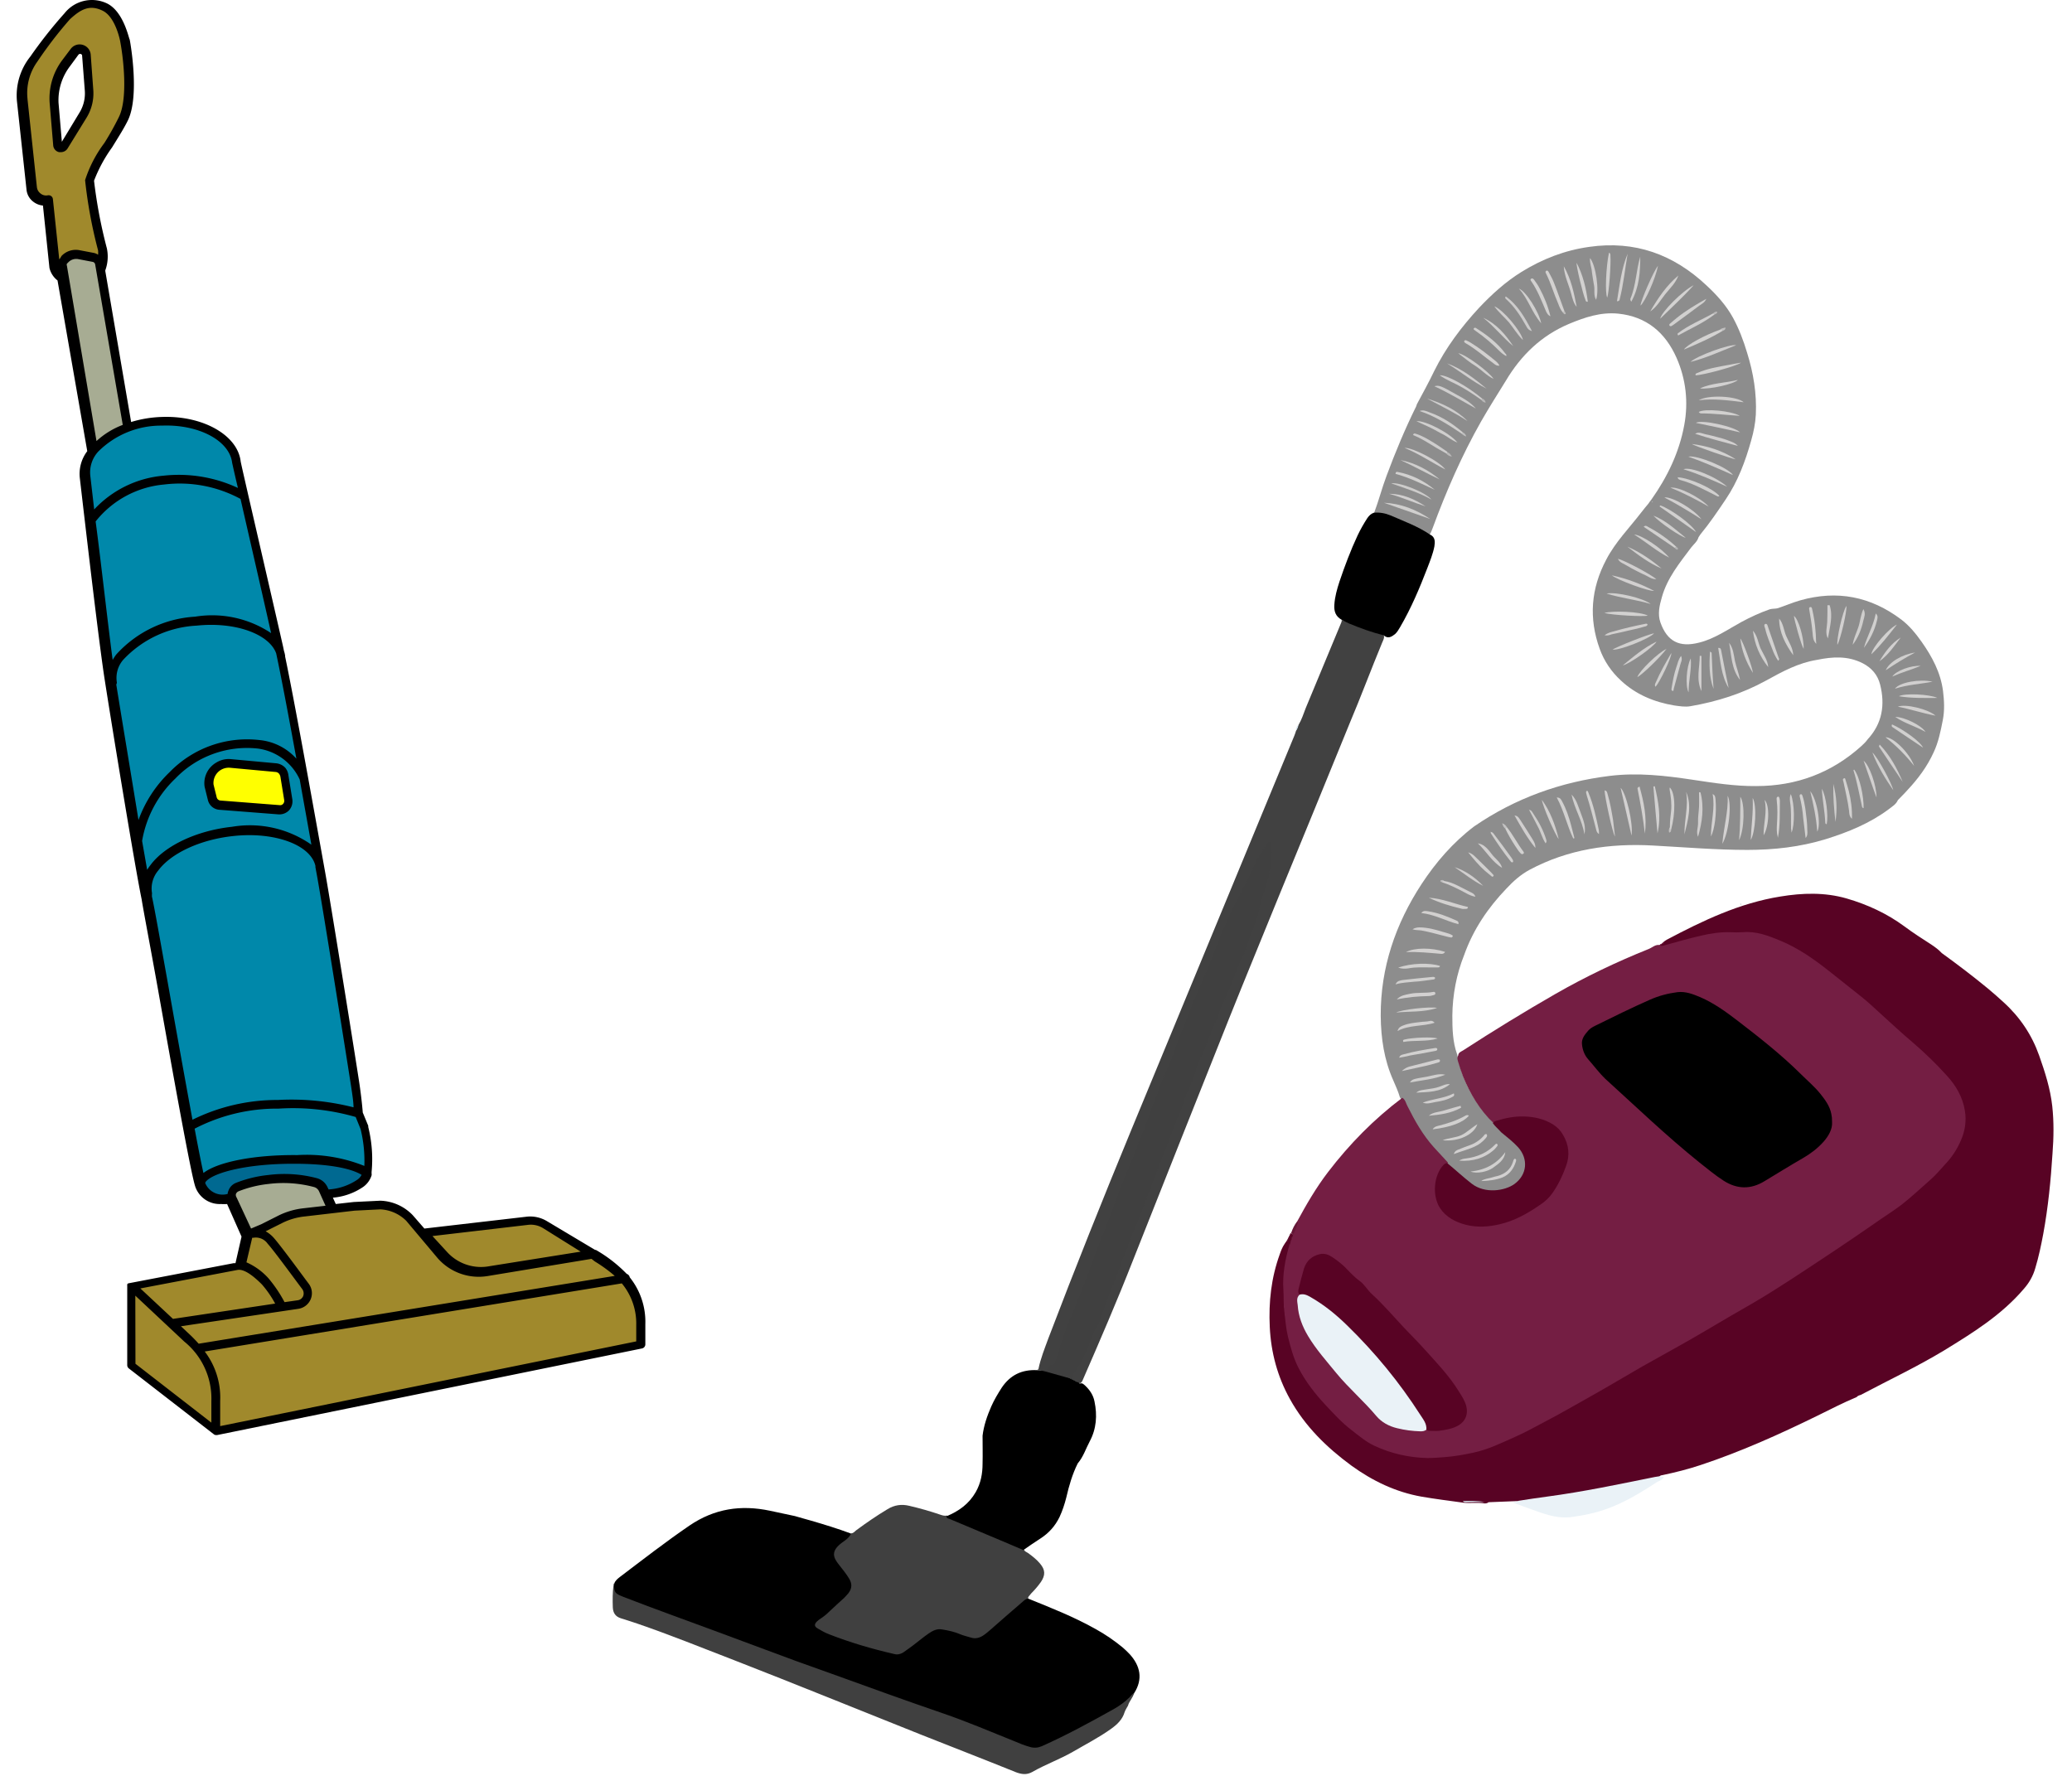 <?xml version="1.0" encoding="UTF-8"?>
<!-- Generator: Adobe Illustrator 25.4.1, SVG Export Plug-In . SVG Version: 6.00 Build 0)  -->
<svg width="350" height="300" version="1.1" viewBox="0 0 350 300" xml:space="preserve" xmlns="http://www.w3.org/2000/svg">
<style type="text/css">
	.st0{fill:#D8E6EF;}
	.st1{fill:#580324;}
	.st2{fill:#8D8D8D;}
	.st3{fill:#404040;}
	.st4{fill:#EAF2F7;}
	.st5{fill:#414141;}
	.st6{fill:#741E43;}
	.st7{fill:#651737;}
	.st8{fill:#FFFFFF;}
	.st9{fill:#D3D1D0;}
	.st10{fill:#D0CFCF;}
	.st11{fill:#D3D2D1;}
	.st12{fill:#D1D0CF;}
	.st13{fill:#D2D1D0;}
	.st14{fill:#D3D1D1;}
	.st15{fill:#CFCECD;}
	.st16{fill:#D2D1D1;}
	.st17{fill:#D2D0CF;}
	.st18{fill:#D1CFCF;}
	.st19{fill:#D2D0D0;}
	.st20{fill:#D0CFCE;}
	.st21{fill:#D0CECE;}
	.st22{fill:#D1D0D0;}
	.st23{fill:#CFCECE;}
	.st24{fill:#CECDCD;}
	.st25{fill:#CDCCCC;}
	.st26{fill:#D4D2D2;}
	.st27{fill:#CECDCC;}
	.st28{fill:#CDCCCB;}
	.st29{fill:#D5D3D2;}
	.st30{fill:#C2C1C1;}
	.st31{fill:#BAB9B9;}
	.st32{fill:#C1C0C0;}
	.st33{fill:#B8B7B7;}
	.st34{fill:#BEBEBE;}
	.st35{fill:#C2C0C0;}
	.st36{fill:#BDBCBC;}
	.st37{fill:#B5B5B5;}
	.st38{fill:#BFBEBD;}
	.st39{fill:#939DA4;}
	.st40{fill:#DCF1F8;}
</style>

<g transform="matrix(.993 0 0 .993 -2.958 -.678)"><g transform="matrix(.413 0 0 .413 76.743 30.621)"><path class="st1" d="m586.1 503c-5.5 2.3-10.7 5-16 7.6-15.7 7.7-31.7 14.9-48.3 20.4-5.1 1.7-10.3 3-15.5 4.1-0.5 0.1-1 0.1-1.3 0.5-0.6 0.9-1.6 1-2.6 1.2-17.1 3.5-34.3 6.8-51.6 9.1-1.3 0.2-2.5 0.3-3.8-0.1-4.2 0.2-8.3 0.3-12.5 0.5-0.4 0.4-1 0.5-1.6 0.5-2.9-0.5-5.8 0-8.7-0.3-5.8-0.8-11.5-1.5-17.3-2.5-10.7-1.9-20.2-6.5-28.9-12.8-10.2-7.5-19.1-16.2-25.3-27.4-5.1-9.2-7.8-19.1-8.3-29.7-0.5-10.3 0.6-20.2 4.1-29.9 0.5-1.5 1.1-3 2-4.3 0.2-0.4 0.5-0.7 0.7-1 0.1-0.2 0.2-0.3 0.3-0.5s0.3-0.4 0.4-0.7c0.1-0.1 0.1-0.3 0.2-0.4l0.3-0.6c0.1-0.2 0.1-0.3 0.2-0.4 0.1-0.2 0.3-0.5 0.4-0.6 0.2-0.1 0.3-0.1 0.5-0.1 0.4 0.2 0.5 0.6 0.5 1 0 0.2 0 0.4-0.1 0.5-0.1 0.3-0.2 0.7-0.3 1 0 0.2-0.1 0.4-0.2 0.5-0.1 0.3-0.2 0.7-0.3 1.1 0 0.2-0.1 0.4-0.2 0.6l-0.3 1.2c-3.9 14.6-2.7 29 1.5 43.3 1.8 6.3 5.4 11.6 9.5 16.5 4.9 6 10.4 11.5 16.4 16.4 6.8 5.6 14.7 8.4 23.3 9.4 13.2 1.6 25.8-0.9 37.8-6.3 10.2-4.6 20-10.1 29.7-15.6 20.8-11.8 41.5-23.8 62.2-35.6 23.6-13.5 45.9-28.9 68.2-44.2 8.3-5.6 15.6-12.5 22-20.2 9.4-11.2 8.7-24.2-1.7-34.9-6.1-6.3-12.7-11.9-19.1-17.8-8.1-7.4-16.3-14.6-24.9-21.4-6-4.7-11.9-9.5-18.7-12.9-6.5-3.3-13.2-5.6-20.8-5.8-10.1-0.2-19.6 2.3-29.2 5-1.2 0.3-2.4 0.9-3.7 0.6-0.2-0.1-0.4-0.3-0.5-0.5 0-0.4 0.2-0.6 0.5-0.8 0.2-0.1 0.3-0.2 0.5-0.3 0.3-0.2 0.6-0.5 0.9-0.8 0.4-0.4 0.9-0.7 1.4-1 14.9-7.9 30-15.1 46.8-17.8 9.1-1.5 18.3-1.8 27.3 0.8 8.6 2.5 16.6 6.2 23.8 11.5 3.6 2.7 7.4 5.1 11.1 7.5 1.5 1 3 2.1 4.3 3.5 6.5 4.7 12.8 9.5 19 14.6 2.2 1.8 4.4 3.8 6.5 5.7 6.7 6.1 11.6 13.4 14.6 21.9 2.4 6.8 4.6 13.6 5.4 20.9 0.7 6.5 0.6 12.9 0.1 19.4-0.7 11.1-1.8 22.2-3.8 33.1-0.9 4.8-1.9 9.6-3.3 14.2-0.9 3.2-2.5 6-4.7 8.5-9.2 10.8-21 18.1-32.9 25.4-11.1 6.7-22.8 12.2-34.3 18.3-0.4 0.1-1.2 0.3-1.7 0.9z"/><path class="st2" d="m387.4 138.7c1.9-5 3.2-10.2 5.1-15.2 3.6-9.7 7.6-19.3 12.2-28.6l0.3-0.9c2.4-4.5 4.9-9 7.1-13.6 4.8-9.7 11.2-18.2 18.5-26.1 5.3-5.6 10.9-10.7 17.5-14.8 8.6-5.3 17.8-8.9 27.9-10.3 18.8-2.7 34.7 3.1 48.3 15.9 4.2 3.9 8.1 8.2 10.9 13.3 2.5 4.6 4.3 9.4 5.8 14.4 2.6 8.3 4 16.8 3.6 25.5-0.2 3.6-0.9 7.1-1.9 10.6-2.4 8.6-5.5 16.9-10.5 24.3-3.3 4.9-6.6 9.8-10.4 14.4-0.3 0.4-0.5 0.8-0.8 1.2-0.5 1.8-2 2.9-3 4.2-4.8 6.4-9.9 12.6-12.1 20.5-1 3.4-1.8 7-0.6 10.4 2.8 7.9 7.9 10.4 16 8.3 6.4-1.6 11.7-5.4 17.4-8.5 3.7-2 7.6-3.8 11.6-5.2 1-0.3 2-0.2 3.1-0.4 3.2-1 6.3-2.4 9.5-3.3 15.2-4.3 29-1.6 41.6 7.9 3.3 2.5 6 5.8 8.4 9.2 4.3 6.1 7.8 12.6 8.8 20.2 0.5 4.1 0.7 8.1-0.1 12.1-0.9 4.6-1.8 9.1-3.8 13.3-2.6 5.7-6.3 10.7-10.6 15.3-1.3 1.5-2.8 2.9-4.1 4.3-0.7 1.7-2.3 2.6-3.7 3.7-7.9 5.9-16.8 9.5-26.1 12.4-10.5 3.2-21.2 4.4-32.2 4.4-13 0-25.8-1.1-38.8-1.8-17.8-1-35 1.5-50.9 10-3.7 2-6.7 4.7-9.5 7.7-7.6 7.9-13.7 16.9-17.4 27.3-3.2 8-4.8 16.5-4.9 25 0 5.4 0.1 10.9 2 16.1 1.8 9.6 6 18.1 12.6 25.4 0.8 0.8 1.4 1.8 2.2 2.6 3.2 3.5 7.2 6 10.4 9.5 3.8 4.2 4.2 9 1.1 13.6-1 1.5-2.4 2.6-4 3.4-5.8 2.7-11.5 2.8-17-1.1-3.5-2.5-6.5-5.6-9.9-8.3-6.3-6.1-11.6-12.9-15.6-20.7-1.2-2.3-2-4.7-3.4-6.8-0.7-2.4-1.7-4.6-2.7-6.9-3.8-8.5-5.1-17.4-5.2-26.6-0.1-19.9 6.1-37.9 16.8-54.3 5.9-9 13-17.2 21.7-23.8 16.9-11.6 35.6-18.3 55.9-20.8 11.5-1.4 22.8-0.1 34.1 1.6 8.7 1.3 17.4 2.7 26.2 2.6 16.5 0 31-5.4 43.3-16.5 1-0.9 1.9-1.8 2.6-2.8 6-6.5 7.2-14.2 5.1-22.5-1-4-3.5-6.9-7.2-8.8-6.1-3.1-12.4-2.7-18.7-1.4-7.7 1.2-14.3 4.8-21 8.5-9.8 5.4-20.2 8.7-31.2 10.6-2.2 0.4-4.5 0-6.7-0.3-8.3-1.4-15.8-4.5-22-10.3-3.9-3.6-6.9-8-8.7-13-4.6-12.7-3.6-24.9 2.7-36.8 3.8-7.3 9.5-13 14.4-19.4 1-1.3 2-2.5 3-3.7 0.1-0.2 0.3-0.4 0.4-0.6 0.2-0.3 0.5-0.6 0.7-0.9 6.6-9.3 11.5-19.4 13.6-30.7 1.8-9.6 0.7-19.1-3.2-27.9-4.6-10.3-12.3-16.9-24-18.1-7.2-0.7-13.7 1.5-20.2 4.2-11.4 4.8-19.8 12.9-26.1 23.5-3.4 5.5-6.9 11-10.1 16.6-8 14.1-14.4 28.8-20 44-0.4 1-0.7 2.1-1.5 3-0.7 0.2-1.2-0.2-1.8-0.5-4.8-2.9-10-4.9-15.1-7.1-1.6-1-3.8-0.6-5.7-1.7z"/><path d="m244.9 586c9.4 3.8 18.8 7.5 27.7 12.5 4 2.2 7.8 4.8 11.3 7.7 1 0.9 2 1.8 2.9 2.8 4.2 4.7 5.5 10.1 1.7 16-2.3 3.7-5.9 5.9-9.7 8-9 5-18.1 9.9-27.5 14.2-2.3 1.1-4.6 1.2-7 0.3-5.9-2.1-11.6-4.6-17.3-7-9-3.7-18.3-6.9-27.4-10.2-26.6-9.6-53.4-18.8-79.8-28.9-12.6-4.8-25.4-9.2-38-14-1.3-0.5-2.7-1-4-1.6-3.6-1.6-3.8-2-3.4-6 0.4-1.2 1.4-2 2.3-2.7 9.5-7.2 18.9-14.5 28.7-21.2 10.3-7 21.2-8.6 33.1-6.1 3.4 0.7 6.9 1.5 10.3 2.2 2.2 0.6 4.4 1.3 6.7 1.9 5.5 1.6 11 3.3 16.4 5.3 0.7 1-0.2 1.5-0.7 2-1.3 1.1-2.5 2.2-3.8 3.3-2.2 1.9-2.4 3.7-0.8 6.1 1.4 2.1 3.2 4 4.6 6.2 2 3.2 2 5.5-0.5 8.2-3.2 3.4-6.6 6.5-10.3 9.3-0.5 0.4-1 0.7-1.5 1.2-1 0.9-0.9 1.8 0.2 2.5 1.3 0.8 2.7 1.5 4.1 2 8.3 3.3 16.8 5.6 25.4 7.8 2.3 0.6 4.2 0.2 6.1-1.2l7.8-6c3-2.3 6.3-3.2 10.1-2.1 2.6 0.8 5.1 1.8 7.7 2.6s4.9 0.5 6.9-1.3c4.5-3.9 9-7.7 13.4-11.6 1.1-0.9 2.2-2.6 4.3-2.2z"/><path class="st3" d="m74.3 579.7c0.1 3.9 0.2 4.1 3.9 5.6 6.5 2.5 13.1 5 19.7 7.4 12.8 4.7 25.6 9.4 38.4 14.2 9 3.4 18.1 6.7 27.2 9.9 15.5 5.6 30.9 11.2 46.4 16.5 9.9 3.4 19.5 7.5 29.2 11.4 2.1 0.9 4.3 1.8 6.5 2.4 1.7 0.5 3.2 0.4 4.9-0.3 10.3-4.6 20.2-10 30-15.5 2.2-1.3 4.3-2.8 6.1-4.6 0.6-0.6 1.1-1.4 1.9-1.8-0.4 1.9-2 3.3-2.5 5.2-0.5 0.9-1.1 1.8-1.4 2.7-0.9 3-3 5-5.5 6.8-5 3.6-10.5 6.4-15.8 9.5-5.4 3.1-11.3 5.2-16.7 8.3-2.3 1.3-4.4 1-6.8 0.1-13.1-5.3-26.3-10.4-39.4-15.6-25.6-10.2-51.1-20.6-76.8-30.6-13.2-5.1-26.3-10.4-39.7-15-2.3-0.8-4.6-1.5-6.8-2.2s-3.2-2.2-3.3-4.5c-0.1-3.1-0.1-6.2 0.3-9.3-0.1-0.2 0.1-0.4 0.2-0.6z"/><path class="st5" d="m249.1 491.5c0.9-4.4 2.6-8.6 4.1-12.7 11-28.9 22.5-57.6 34.3-86.2 22.3-54 44.7-108 67-162 0.3-0.7 0.5-1.4 0.7-2 0.4-0.8 0.5-1.7 1-2.4 1.3-2.2 2.1-4.6 3-7 4.8-11.6 9.7-23.3 14.5-34.9 0.2-0.4 0.4-0.9 0.3-1.4 3.6 0.6 6.8 2.4 10.2 3.6 2.4 0.9 5 0.9 7.1 2.5 0.5 1.2-0.2 2.2-0.6 3.2-4.6 11.1-8.8 22.4-13.5 33.5-9.6 23.6-19.3 47.2-29 70.8-6.9 17-13.9 33.9-20.7 50.9-13.2 33.1-26.4 66.3-39.5 99.4-6.5 16.6-13.6 33-20.7 49.3-0.1 0.3-0.3 0.6-0.5 0.8-0.2 0.3-0.5 0.4-0.9 0.3-0.4-0.2-0.7-0.4-1.1-0.6-0.2-0.1-0.4-0.2-0.6-0.2-0.4-0.2-0.8-0.3-1.2-0.4-0.2-0.1-0.4-0.2-0.5-0.4s-0.2-0.4-0.2-0.7v-0.4c1.5-3 3.6-5.6 5-8.7 4.6-10.4 8.9-20.9 12.9-31.5 3.6-9.7 7.4-19.2 11.1-28.9 2.7-7 5.3-14.1 8.1-21 4.4-10.8 8.3-21.8 12.6-32.6 3.5-8.8 6.8-17.8 10.5-26.5 3.8-8.9 7.4-17.9 11.1-26.8 2.4-5.8 4.8-11.7 6.3-17.8 0.9-3.6 2.1-7 3-10.6 1.2-4.7 1.8-9.5 1.5-15-1.8 1.9-2.8 3.6-3.8 5.4-7.3 14.3-14.5 28.7-20.4 43.7-4.1 10.6-8.9 20.9-12.8 31.5-4.2 11.3-8.8 22.4-12.9 33.8-3 8.5-6.6 16.8-10 25.2-2.5 6.1-4.5 12.5-7.1 18.6-4.4 10.5-7.8 21.3-12.3 31.7-3.2 7.3-6.2 14.7-8.2 22.5-0.8 3.6-4.7 5.5-7.8 4z"/><path class="st3" d="m244.9 586c-1.3 0.1-2.1 1.2-3 1.9-4.2 3.6-8.3 7.2-12.4 10.8-1 0.8-1.9 1.7-3 2.4-1.6 1.1-3.4 1.6-5.4 0.9-1.3-0.4-2.6-0.7-3.9-1.2-2.5-1.1-5.2-1.7-7.8-2.1-2-0.4-3.8 0.5-5.4 1.6-2.2 1.5-4.2 3.2-6.3 4.8-1.4 1-2.8 2.1-4.3 3.1-1.2 0.7-2.3 1-3.8 0.6-9.1-2.1-18-4.7-26.7-8.1-1.6-0.6-3.2-1.5-4.7-2.4-1.4-0.8-1.5-1.7-0.3-2.9 0.5-0.5 1.1-0.9 1.7-1.3 1.2-0.8 2.3-1.7 3.3-2.7 2-1.9 4.1-3.8 6.2-5.7 0.6-0.6 1.2-1.3 1.8-2 1.5-2 1.5-3.9 0.2-6-1.2-2-2.7-3.8-4.1-5.6-2.5-3.1-3.4-5.6 1-9 1.5-1.1 3.2-2.1 4-4 0.9 0 1.4-0.7 2-1.2 4.2-3.1 8.4-6 12.9-8.7 2.9-1.8 5.9-2.2 9.1-1.4 4.3 1 8.5 2.2 12.6 3.6 0.9 0.3 1.8 0.6 2.8 0.4 10 4 20 8.2 29.8 12.5 0.7 0.3 1.5 0.6 1.9 1.4 0.3 0.9 1.1 1.1 1.7 1.5 1.8 1.3 3.6 2.7 5 4.4 2.2 2.6 2.2 4.8 0.3 7.6-1.2 1.7-2.6 3.3-4 4.7-0.6 0.9-1.4 1.3-1.2 2.1z"/><path d="m242.9 566c-3.1-1.3-6.3-2.7-9.4-4l-20.7-8.7c-0.6-0.3-1.5-0.2-1.6-1.2 5.1-2.1 9.3-5.1 12.1-10 2.1-3.7 2.8-7.6 2.8-11.7 0.1-3.8 0-7.6 0-11.5 0.5-4.2 1.9-8.2 3.6-12.1 1.2-2.7 2.7-5.2 4.3-7.7 3.5-5.2 8.3-7.5 14.5-7.2 4.9 0 9.7 0.9 14 3.5 0.2 0.1 0.3 0.3 0.5 0.4 0.1 0.1 0.3 0.1 0.4 0.1 0.3 0.3 0.7 0.2 1 0.5 0.4 0.5 1.2-0.1 1.4 0.7 0.1 0.2 0.2 0.3 0.5 0.3 1-0.3 1.5 0.4 2.1 0.9 1.9 1.8 3.3 3.9 3.8 6.5 1.2 5.7 0.8 11.3-2 16.5-1.6 3-2.6 6.3-4.9 9-2.2 4.4-3.6 9.2-4.7 14-0.7 2.8-1.6 5.5-2.8 8.1-1.8 3.7-4.4 6.6-7.8 8.8-2.3 1.5-4.7 3.1-7.1 4.8z"/><path d="m391.3 189.2c-4.8-1.2-9.5-2.9-14.1-4.8-1.1-0.5-2.1-1-3.2-1.6-2.5-1.4-3.2-3.5-3-6.2 0.2-3.3 1.1-6.4 2.1-9.5 2.2-6.5 4.6-12.9 7.5-19.1 1.2-2.5 2.5-4.8 4-7.1 0.7-1 1.5-1.8 2.7-2.2 2.4-0.2 4.6 0.2 6.8 1.1 5.5 2.4 11.3 4.5 16.3 7.9 2.2 1 2.1 3 1.8 4.9-0.6 3.1-1.8 6-2.9 8.9-3.2 8.3-6.7 16.6-11.2 24.3-0.6 1-1.2 2.1-2.1 2.9-1.4 1.1-2.9 2.1-4.7 0.5z"/><path class="st4" d="m446.9 545.7c3.9-0.6 7.7-1.2 11.6-1.7 15-2 29.7-5.1 44.5-8.1 0.6-0.1 1.3-0.2 1.9-0.3 0.5 0.1 1.1 0.1 1.8 0.2-0.5 1.4-1.8 1.6-2.8 2.2-5.1 3.3-10.2 6.5-15.7 9-5.4 2.5-11 4.1-16.9 5-1.2 0.2-2.3 0.4-3.5 0.5-5.6 0.5-10.7-1.5-15.7-3.3-2.5-0.9-5-1.8-7.6-2.8 0.7-0.5 1.8 0.3 2.4-0.7z"/><path class="st6" d="m355.7 430.6c3.8-7 7.8-13.9 12.7-20.3 8.8-11.5 18.9-21.8 30.6-30.6 1.3 0.8 1.5 2.4 2.2 3.6 3 6 6.3 11.8 10.8 16.8 1.9 2.1 3.9 4.2 5.8 6.3-0.8 1.3-1.9 2.4-2.7 3.7-3.8 6.2-1.3 15.6 5.1 18.9 8 4.2 15.9 3.2 23.9 0.5 3.7-1.3 7.1-3.4 10.3-5.6 7.3-4.8 10.8-12 12.4-20.3 0.9-4.8-2.2-10.5-6.6-12.9-5.9-3.2-12.1-3.3-18.4-2-1.8 0.4-3.5 1.1-5.3 1.4-5.6-5.4-9.6-12-12.5-19.2-0.8-2.1-1.5-4.2-2.1-6.3-0.2-0.8-0.4-1.5 0.1-2.3 0.1-1.3 1.2-1.6 2-2.1 12.5-8.1 25.2-15.9 38.1-23.3 12.4-7.1 25.2-13.2 38.4-18.5 1.5-0.6 2.8-2 4.6-1.6 0.5 0.5 1 0.3 1.5 0.2 5.1-1.4 10.3-2.9 15.5-4.1 3.9-0.9 7.8-1.5 11.8-1.4 1.8 0.1 3.5 0.1 5.3 0 5.5-0.5 10.5 1.4 15.5 3.5 7.3 3 13.7 7.5 19.8 12.3 4.4 3.5 8.7 6.9 13.1 10.4 2.8 2.2 5.5 4.7 8.1 7.1 4.4 4 8.8 8.1 13.4 12 5 4.3 9.7 8.8 14.1 13.7 3.8 4.1 6.6 8.9 7.5 14.5 0.7 4.2 0.1 8.4-1.7 12.4-1.6 3.7-3.8 7-6.6 9.9-1.8 2-3.6 4.1-5.6 5.9-4 3.5-7.9 7.2-12.1 10.5-3.7 2.8-7.6 5.2-11.4 7.9-5.5 3.8-11 7.6-16.6 11.3-8 5.3-15.9 10.6-24 15.7-6.1 3.9-12.4 7.5-18.7 11.1-6.7 3.9-13.3 7.9-20.1 11.7-5.4 3-10.7 6-16.1 9-7 4-13.9 8.2-20.9 12.1-6.5 3.6-12.9 7.4-19.5 10.8-4 2.1-7.9 4.3-12 6.1-5.6 2.5-11.1 5.2-17.2 6.5-3.8 0.8-7.6 1.5-11.5 1.8-2.5 0.2-4.9 0.4-7.4 0.4-7.6-0.2-14.8-1.8-21.7-5-3.5-1.6-6.4-4.1-9.5-6.5-4-3-7.3-6.7-10.7-10.3-4.3-4.6-8.2-9.6-11.1-15.2-2.1-4-3.3-8.5-4.4-12.9-0.8-3.4-1.1-6.9-1.5-10.4-0.4-3-0.2-6.1-0.4-9.1-0.4-6.2 0.7-12.2 2.4-18.1 0.3-0.3 0.2-0.7 0.5-1v-0.5c0.3-0.3 0.2-0.7 0.5-1v-0.5c0.3-0.3 0.2-0.7 0.5-1v-0.5c0.1-1.8 1.4-3.5 1.8-5.5z"/><path class="st7" d="m355.7 430.6c0.1 0.2 0.4 0.4 0.3 0.6-0.6 1.8-1.1 3.6-2.2 5.2 0-0.4-0.1-0.8-0.6-1 0.6-1.8 1.4-3.4 2.5-4.8z"/><path class="st0" d="m433.1 546.2c-2.7 0-5.4 0-8 0.1-0.5 0-0.9-0.1-1.2-0.5 3-0.1 6.1-0.1 9.2 0.4z"/><path class="st7" d="m351.4 439.2c0-0.4 0.1-0.7 0.5-1 0 0.5-0.1 0.8-0.5 1z"/><path class="st7" d="m353.3 438.2c0 0.4-0.1 0.8-0.5 1 0-0.4 0.1-0.7 0.5-1z"/><path class="st7" d="m352.8 439.7c0 0.4-0.1 0.8-0.5 1 0-0.5 0.1-0.8 0.5-1z"/><path class="st7" d="m351.8 438.2c0-0.4 0.1-0.8 0.5-1 0.1 0.5-0.1 0.8-0.5 1z"/><path class="st7" d="m352.3 437.3c0-0.4 0.1-0.8 0.5-1 0 0.4-0.1 0.8-0.5 1z"/><path class="st7" d="m352.7 436.3c0-0.4 0.1-0.8 0.5-1 0.1 0.4 0 0.8-0.5 1z"/><path class="st6" d="m505.9 316.3c0.2-0.4 0.5-0.5 0.9-0.5-0.1 0.4-0.5 0.6-0.9 0.5z"/><path class="st6" d="m505 316.8c0.2-0.4 0.5-0.5 0.9-0.5-0.1 0.4-0.5 0.6-0.9 0.5z"/><path class="st7" d="m353.8 436.8c0 0.4-0.1 0.8-0.5 1 0-0.4 0.1-0.8 0.5-1z"/><path class="st1" d="m436.3 390.2c0.3-0.8 1.1-0.9 1.7-1.1 3.6-1.1 7.3-1.8 11-1.7 4.3 0.1 8.4 1 12.1 3.3 1.7 1.1 3.1 2.5 4.1 4.3 2.4 4.1 2.9 8.4 1.2 12.9-1.4 3.9-3.2 7.7-5.6 11.1-1.4 2-3.2 3.6-5.2 4.9-5.1 3.5-10.4 6.5-16.5 7.9-4.6 1.1-9.4 1.4-14 0.2-4.2-1.1-8.1-3.1-10.6-6.9-3.3-5.1-2.6-13.5 1.5-17.8 0.4-0.4 0.9-0.7 1.5-0.7 3.4 2.8 6.6 5.8 10.1 8.5 5.4 4.2 13.6 3 17.6 0.1 5.2-3.8 5.8-10.3 1.5-15.1-2.1-2.3-4.6-4.2-7-6.2-1.1-1.3-2.4-2.3-3.4-3.7z"/><path class="st9" d="m501.1 55.8c3.2-5.5 6.7-10.7 11.6-14.8-1.1 3.1-3.5 5.3-5.5 7.8-1.9 2.4-3.4 5.2-6.1 7z"/><path class="st9" d="m465.1 56.2c-0.9-1-1.4-2.3-1.9-3.6-1.8-4.1-3-8.4-5-12.4-0.2-0.4-0.4-0.8 0-1.1 0.6-0.4 0.9 0.2 1.1 0.5 0.8 1.5 1.6 2.9 2.2 4.5 1.5 3.8 2.8 7.6 4.2 11.4 0.1 0.7-0.1 0.8-0.6 0.7z"/><path class="st10" d="m517.7 76.6c2.5-2.5 16.3-7.5 18.8-6.9-6.4 2.5-12.4 5.3-18.8 6.9z"/><path class="st11" d="m538.5 76.9c-1.7 1.4-15.8 5.2-18.7 5.2-0.2-0.7 0.3-0.8 0.8-1 4.1-1.8 8.5-2.5 12.9-3.3 1.5-0.3 3.1-0.6 5-0.9z"/><path class="st12" d="m484.1 31.6c0.6 0.2 0.6 0.7 0.6 1.1 0.3 3.5-0.6 15.5-1.3 17.4-1-1.7-0.5-12.8 0.7-18.5z"/><path class="st12" d="m512.4 124.1c5 0.3 14.5 4.6 17.2 7.7-0.6 0.5-1 0-1.5-0.2-4.8-2.4-9.5-5-14.7-6.4-0.4-0.2-0.9-0.3-1-1.1z"/><path class="st13" d="m460 57.8c-1.1-0.5-1.6-1.5-2-2.5-1.7-4-3.3-8.1-5.8-11.8-0.3-0.4-0.7-0.8-0.1-1.2 0.5-0.3 0.9 0.1 1.2 0.5 0.8 1.1 1.6 2.2 2.2 3.4 2 3.7 3.5 7.5 4.5 11.6z"/><path class="st12" d="m524.2 50.6c-0.6 1.5-1.9 2.1-3 2.9-3.4 2.6-6.9 5.1-10.4 7.7-0.2 0.1-0.4 0.3-0.6 0.4-0.3 0.2-0.7 0.5-1.1 0.1s0-0.8 0.3-1c0.8-0.7 1.7-1.5 2.6-2.2 3.7-3 7.9-5.5 12.2-7.9z"/><path class="st13" d="m565.1 272.7c-0.3-2.8-0.7-5.6-1-8.3-0.2-2.9-0.7-5.8-1.4-8.7-0.1-0.4-0.1-0.8 0.3-1 0.5-0.2 0.7 0.3 0.8 0.6 0.6 1.7 0.9 3.5 1.2 5.3 0.4 3 0.8 6 0.8 9 0.1 1.2 0.1 2.2-0.7 3.1z"/><path class="st14" d="m493.4 271.7c-1.5-6.4-2.9-12.9-4.5-19.7 2.3 2.2 5.3 14.7 4.5 19.7z"/><path class="st12" d="m483.1 172c4.1-0.8 15.2 1.9 18.2 4.3-6-1.8-12.2-2.4-18.2-4.3z"/><path class="st14" d="m403.2 310.3c1.7-1.1 3.7-0.8 5.5-0.6 3.2 0.4 6.4 1.5 9.5 2.4 0.4 0.1 0.9 0.4 1.3 0.6 0.2 0.1 0.4 0.4 0.2 0.6-0.1 0.2-0.4 0.4-0.5 0.4-0.8-0.1-1.6-0.3-2.3-0.5-3.3-0.8-6.6-1.8-10-2.4-1.3-0.2-2.5-0.1-3.7-0.5z"/><path class="st9" d="m491.8 32c-1.1 6.3-1.7 12.7-3.3 18.9-0.1 0.4-0.3 0.7-1.1 0.7 1.1-6.6 1.8-13.3 4.4-19.6z"/><path class="st14" d="m533 255.3c1.8 3.3 0.5 15.2-2.2 19.8 0.6-7 2.5-13.3 2.2-19.8z"/><path class="st15" d="m537.7 273.6c0.5-5.9 0.5-11.9 0.5-17.9 2 2.7 1.7 13.7-0.5 17.9z"/><path class="st16" d="m516.8 115.6c3.7-0.7 16.5 4.6 18.4 7.6-6.3-2.8-12.2-5.4-18.4-7.6z"/><path class="st9" d="m439 78.1c-1 0.2-1.7-0.3-2.3-0.8-3.9-2.8-7.4-6-11.6-8.4-0.3-0.2-0.8-0.5-0.6-0.9 0.3-0.6 0.8-0.3 1.2-0.1 0.5 0.2 1 0.5 1.5 0.8 3.6 2.2 6.9 4.8 10.2 7.5 0.6 0.5 1.2 1.1 1.6 1.9z"/><path class="st9" d="m496.7 251.5c1.8 6.5 3.1 12.8 2.2 19.4-0.7-6.2-1.8-12.3-3-18.4-0.1-0.3-0.1-0.6 0.8-1z"/><path class="st17" d="m521.1 92.4c3.7-2.4 15.7-1.8 18.5 0.8-6.5-0.8-12.5-1.6-18.5-0.8z"/><path class="st12" d="m502.7 188.4c-2.1 2.3-14.3 7.1-17.1 6.7 1.4-1.1 15.4-6.6 17.1-6.7z"/><path class="st18" d="m521.8 253.9c1.6 6.2 0.7 12.3-1 18.3-0.9-2 0.1-3.9 0-5.9-0.1-2.1 0.3-4.3 0.4-6.4 0.1-2 0-4.1 0-6.1 0.2 0.1 0.4 0.1 0.6 0.1z"/><path class="st11" d="m518.3 110.4c6.3 0.8 12.3 2.6 18 6.3-1 0-17.4-5.6-18-6.3z"/><path class="st12" d="m532.8 128c-5.8-2.6-11.6-5.2-18-7.2 2.9-1.2 13.5 3.1 18 7.2z"/><path class="st12" d="m538 98.8c-5.3-0.3-10.6-1-15.9-1-0.4 0-0.8-0.2-1-0.6 2.4-1.5 13.3-0.5 16.9 1.6z"/><path class="st11" d="m505.2 58.8c0.6-2.9 9.2-11.5 13.8-13.8-4.3 4.8-9.1 9.2-13.8 13.8z"/><path class="st13" d="m469.4 272.9c-2.6-5.4-3.8-11.3-6.8-16.9 1.5 0 1.8 0.9 2.2 1.6 1.7 3.1 2.8 6.4 3.7 9.8 0.5 1.8 0.9 3.6 1.4 5.4-0.2 0-0.4 0-0.5 0.1z"/><path class="st11" d="m530.9 63.8c-4.9 3-10.2 5.3-15.9 7.7 1.2-2 8.7-6 14.9-8.2 0.5-0.2 1-0.3 1 0.5z"/><path class="st19" d="m538.1 105.6c-6-1.4-12-2.6-18.2-3.9 2.3-1.5 15.9 1.5 18.2 3.9z"/><path class="st19" d="m537.2 111.2c-5.9-1.6-11.8-3.1-17.6-5 1.5-1 2.9-0.1 4.3 0.2 1.6 0.3 3.1 0.7 4.6 1.1s3.1 0.8 4.6 1.4 3 1 4.1 2.3z"/><path class="st20" d="m391.4 134.6c7 0.3 13.3 2.8 19.1 6.7z"/><path class="st18" d="m431.5 92.2c-2.7-1.9-5.5-3.8-8.4-5.4-2.8-1.6-5.9-2.7-8.7-4.7 2.7-0.3 11.5 4.5 17.6 9.7 0.1 0.3 0 0.5-0.5 0.4z"/><path class="st12" d="m505.3 135.7c4.4 1.6 13 7.8 14.7 11-5-3.5-10.1-7.1-15.1-10.6l0.4-0.4z"/><path class="st11" d="m560 197.4c-3.2-4.5-5.8-9.3-5.8-15.1 1.8 2.1 1.9 5 3 7.4 1.1 2.5 2.7 4.8 2.8 7.7z"/><path class="st13" d="m397.3 326.1c5.3-1.9 13-2.1 17.2-0.7-0.1 0.7-0.7 0.6-1.1 0.6h-2.9c-3 0-6-0.2-9 0.4-1.4 0.2-2.8 0.2-4.2-0.3z"/><path class="st19" d="m485.3 164.5c6 1.3 11.7 3.4 17.4 6.4-2.1 0.3-15.2-4.5-17.4-6.4z"/><path class="st21" d="m476.3 33.8c2.4 2.9 3.9 13.3 2.5 17.2-1.1-1.9-0.5-3.9-0.8-5.7-0.3-1.9-0.7-3.8-0.9-5.6-0.1-1.9-1-3.8-0.8-5.9z"/><path class="st12" d="m493.3 51.8c-0.5-0.7-0.4-1.1-0.3-1.4 2.3-5.5 2.3-11.6 4-17.2 0 6.3-0.4 12.6-3.7 18.6z"/><path class="st13" d="m482.2 180c3.2-1 14.9-0.6 17.9 1.1-1.9 0.5-14.7-0.2-17.9-1.1z"/><path class="st13" d="m553.8 199.7c-1.1-1.6-1.9-3.3-2.5-5-1-2.7-2.2-5.3-2.8-8.1l-0.3-0.9c-0.1-0.4-0.3-1 0.4-1.2 0.6-0.1 0.8 0.5 0.9 0.9 1.5 4.4 3 8.7 4.5 13.1 0.2 0.3 0.4 0.6-0.2 1.2z"/><path class="st19" d="m486.6 272.1c-1.1-1.6-4.3-16.7-4.3-19 1.1 0.1 1.1 1.1 1.3 1.7 1 3.4 1.6 6.9 2.2 10.5 0.3 2.3 0.5 4.5 0.8 6.8z"/><path class="st18" d="m487.8 157.7c2.5 0.5 13.8 6.5 15.8 8.4-1.8 0-3-0.9-4.2-1.5-1.4-0.6-2.7-1.3-4.1-2-1.3-0.7-2.7-1.4-4-2.2-1.2-0.8-2.8-1.1-3.5-2.7z"/><path class="st13" d="m412.4 129.3c-5.4-2.5-10.6-5.1-16.2-6.6 0-0.8 0.5-0.9 0.8-0.8 5.9 1.1 11 3.7 15.4 7.4z"/><path class="st9" d="m409.9 297.3c5.6 0.3 10.7 2.6 16.1 3.8 0 0.9-0.6 0.8-1 0.8-0.6 0-1.1 0.1-1.7-0.1-4.6-1.1-9-2.4-13.4-4.5z"/><path class="st12" d="m441.8 74.2c-1.1-0.6-2-1.3-2.8-2.1-3-3-6.2-5.8-9.7-8.2-0.3-0.2-0.5-0.4-0.8-0.6-0.2-0.2-0.2-0.4 0-0.6 0.1-0.1 0.3-0.2 0.4-0.2 0.2 0 0.5 0.1 0.7 0.3 4.5 2.9 8.6 6 11.8 10.3 0.3 0.3 0.6 0.5 0.4 1.1z"/><path class="st17" d="m482.3 189.2c1.4-1.1 2.6-1.3 3.7-1.6 4.4-1.3 8.9-2.3 13.4-3.2 0.2 0 0.5 0.1 0.6 0.3-0.1 0.7-0.7 0.8-1.2 0.9-2 0.6-4 1.1-6 1.5-2.5 0.6-5.1 1.2-7.6 1.7-0.8 0.3-1.6 0.6-2.9 0.4z"/><path class="st13" d="m480 271.1c-1.1-0.8-1.1-1.7-1.3-2.4-1.2-4.5-2.3-9-3.7-13.4l-0.3-1.2c0-0.3-0.1-0.7 0.3-0.8s0.5 0.3 0.6 0.6c2.1 5 3.2 10.2 4.3 15.4 0.1 0.5 0.1 1 0.1 1.8z"/><path class="st22" d="m503 251.4c1.4 6.2 2.7 12.4 1.1 19.4-0.6-6.8-1.2-13-1.7-19.3 0.3-0.1 0.5-0.1 0.6-0.1z"/><path class="st21" d="m504.3 37c-1 5.2-5.2 14.6-7.2 16.4 0-1.8 5.4-14.3 7.2-16.4z"/><path class="st17" d="m603.1 218.6c3.2-1.3 12.7 1.1 15.5 3.7-5.4-1-10.4-2.7-15.5-3.7z"/><path class="st14" d="m465.5 37.2c3 5.2 4.2 10.9 5.3 16.7-1.3-1.5-1.7-3.4-2.2-5.2-1-3.9-2.9-7.5-3.1-11.5z"/><path class="st17" d="m456.5 257c3.4 4.7 5.4 10 6.9 16.1-1.4-1.5-6.8-14-6.9-16.1z"/><path class="st9" d="m400.5 319.7c3.5-1.9 10.6-1.9 16.1-0.1-0.4 0.8-1.2 0.9-1.8 0.8-4.7-0.4-9.3-0.9-14.3-0.7z"/><path class="st20" d="m423.4 106.1c-5.5-3.7-11-7.2-17.3-9.3 1.6-0.6 2.9 0.1 4.2 0.6 5.1 1.8 9.5 4.7 13.6 8.2 0.1 0.5 0 0.7-0.5 0.5z"/><path class="st13" d="m592.2 197c0.2-2.7 7.3-10.8 10.5-12.2-3.3 4.2-6.6 8.5-10.5 12.2z"/><path class="st17" d="m422.1 308.2c-5.1-1.3-9.8-4-15.3-4.6 0.9-1.2 2-0.8 2.9-0.7 4.1 0.6 8 2.2 11.8 3.9 0.4 0.2 0.8 0.5 0.6 1.4z"/><path class="st19" d="m398.8 368.7c1.3-1.3 2.5-1.7 3.7-2 3.5-0.9 7.1-1.8 10.6-2.7 0.2-0.1 0.5-0.1 0.7-0.1 0.3 0 0.7 0 0.7 0.5 0 0.4-0.2 0.6-0.5 0.7-1.7 0.5-3.4 1-5.1 1.4-3.2 0.7-6.4 1.4-10.1 2.2z"/><path class="st19" d="m433.7 394.7c0.5 0.7 0 1.2-0.4 1.7-1.2 1.4-2.6 2.5-4.3 3.3-2.7 1.3-5.7 2-8.8 3.2 0.4-1.3 1.2-1.6 2-1.9 1.5-0.6 2.9-1.2 4.4-1.7 2.3-0.8 4.3-2.1 5.9-3.9 0.3-0.4 0.5-0.9 1.2-0.7z"/><path class="st19" d="m399.9 112c3.4-0.2 14.5 5.6 16.8 8.9-5.6-2.9-10.9-6.5-16.8-8.9z"/><path class="st23" d="m429.3 95.8c-5.6-3.1-11.1-6.4-17.1-9.2 1.9-0.5 2.7-0.2 9.2 3.5 2.8 1.5 5.7 3.1 7.9 5.7z"/><path class="st13" d="m509.2 268.3c0-2.2 0.2-4.4 0.5-6.7 0.3-2.9-0.1-5.9-0.6-8.8 0-0.3-0.1-0.6 0.1-0.9 2.4 2.5 2.3 10.6 0.5 17.4-0.9 0-0.6-0.5-0.5-1z"/><path class="st18" d="m417.4 77.2c6.2 2.2 11.3 6.3 16.3 10.4-5.8-2.9-10.8-7.1-16.3-10.4z"/><path class="st20" d="m404.8 101c3.5-0.4 13.7 4.8 16.9 8.8-2.4-0.9-3.9-2.3-5.6-3.2-1.9-0.9-3.6-2-5.5-2.9s-3.7-1.7-5.8-2.7z"/><path class="st16" d="m521.6 87.5c5-2.3 10.4-2.2 15.6-3.5-1.5 1.7-11.7 4-15.6 3.5z"/><path class="st14" d="m396.7 339.2c1.7-1.8 3.6-1.9 5.3-2.3 3.2-0.7 6.5-0.2 9.7-0.8 0.4-0.1 0.8 0 0.9 0.5s-0.3 0.7-0.7 0.8c-0.7 0.2-1.4 0.4-2.1 0.4-4.2 0.1-8.4 0.4-13.1 1.4z"/><path class="st13" d="m549.7 202.3c-3.5-4.4-5.6-9.4-6.3-15 1.9 2.1 2.1 4.9 3.2 7.4 1.2 2.5 2.9 4.8 3.1 7.6z"/><path class="st13" d="m584.2 264.8c-1.2-1.1-1.1-2.3-1.2-3.3-0.5-4-1.5-8-2.3-11.9 0-0.2-0.2-0.5-0.2-0.7-0.1-0.3 0-0.6 0.4-0.8s0.6 0.3 0.6 0.5c0.5 1.6 1 3.2 1.4 4.8 0.9 3.6 1.4 7.3 1.3 11.4z"/><path class="st11" d="m609.8 243c-3.4-4.3-7.2-8.2-11.8-11.8 3.3-0.1 10 6.6 11.8 11.8z"/><path class="st22" d="m527.5 57.1c-4.6 3.5-9.9 5.8-14.9 8.6-0.3-0.5-0.3-0.7-0.1-0.9 4.4-3.4 9.7-5.5 14.5-8.2 0.5-0.2 0.6 0.1 0.5 0.5z"/><path class="st12" d="m441.4 402.1c-0.3 3.2-2.8 4.8-5 6.4-2.3 1.7-6.7 2.6-9.3 1.6 6.3-0.7 10.9-3.3 14.3-8z"/><path class="st20" d="m398.2 117c6.1 1.2 11.5 4.1 16.2 8-5.4-2.5-10.7-5.5-16.2-8z"/><path class="st19" d="m431.5 414c1.3-1 3-1 4.5-1.5 0.8-0.3 1.5-0.4 2.3-0.6 3.1-0.9 5.3-2.7 6.3-5.9 0.1-0.4 0.2-0.9 0.7-1.2 0.7 0.1 0.6 0.7 0.5 1.1-0.9 2.9-2.5 5.3-5.5 6.6-2.8 1.1-5.8 1.4-8.8 1.5z"/><path class="st19" d="m522.2 141.4c-4.9-3.1-9.8-6.1-15.3-9 3.3-0.4 12.4 5 15.3 9z"/><path class="st18" d="m605.1 249.6c-3.3-4.8-6.5-9.7-9.8-14.6 0-0.1 0.1-0.3 0.3-0.8 4.4 4.6 7.2 9.9 9.5 15.4z"/><path class="st19" d="m422.4 405.6c1.1-0.7 1.9-0.8 2.8-0.9 4.6-0.6 8.7-2.3 12-5.7 0.2-0.2 0.4-0.5 0.8-0.3 0.3 0.2 0.3 0.6 0.1 0.9-0.4 0.5-0.8 1-1.2 1.4-4 3.6-8.8 5-14.5 4.6z"/><path class="st12" d="m426.4 387.1c-2.4 2.8-7.4 4.7-14.9 5.6 0.5-0.9 1.3-1.2 2.1-1.4 4-1 7.9-2.2 11.5-4.3 0.4-0.2 0.9-0.3 1.3 0.1z"/><path class="st13" d="m397.7 363.2c0.3-1.1 1.1-1.2 1.8-1.4 4.3-1.2 8.6-1.9 13-2.6 0.4-0.1 0.9 0.1 0.9 0.5 0 0.5-0.4 0.6-0.8 0.7-3.5 0.7-7 1.3-10.5 1.9-1.4 0.4-2.8 0.6-4.4 0.9z"/><path class="st18" d="m617.4 208.3c-5 1-10.2 1.2-15.5 2.9 1.8-2.6 10.1-4.1 15.5-2.9z"/><path class="st12" d="m432.3 58.4c5.5 2.5 9.2 6.9 12.4 11.7-4.4-3.6-7.9-8.2-12.4-11.7z"/><path class="st12" d="m422 73c3 0.4 12.9 7.8 14.6 10.6-2.8-1.3-4.8-3.6-7.4-5.3-2.5-1.5-4.8-3.5-7.2-5.3z"/><path class="st9" d="m515.9 253.7c2.5 5.9 0.7 11.7-0.7 17.5-0.1-5.9 1.7-11.6 0.7-17.5z"/><path class="st18" d="m567 253.4c2.8 3.3 4.6 13.8 2.9 16.7-0.4-5.8-1.6-11.3-2.9-16.7z"/><path class="st14" d="m526.1 272.1c0-6.1 1.8-11.7 0.7-17.5 1.1 0.5 1.1 1.3 1.2 2.2 0.5 5.6-0.3 12.3-1.9 15.3z"/><path class="st19" d="m594.3 256c-1.9-5-3.5-10.1-5.3-15.1 2.3 1.6 5.4 10.3 5.3 15.1z"/><path class="st20" d="m601.2 253c-3.3-4.8-6.3-9.6-8.6-15.5 1.9 1.4 8.1 12.8 8.6 15.5z"/><path class="st12" d="m600.7 225.9c4.7 2.1 11.7 7.1 12.8 9.6-4.2-2.8-8.4-5.6-12.5-8.4-0.4-0.2-0.6-0.6-0.3-1.2z"/><path class="st13" d="m470.8 35.8c2.6 5 3.9 10.4 4.6 16-0.9 0.1-0.9-0.5-1-0.8-1-2.2-3.9-14.2-3.6-15.2z"/><path class="st13" d="m491.7 152.7c5.2 2.2 9.8 5.4 14.1 9-5.2-2.2-9.7-5.6-14.1-9z"/><path class="st13" d="m507.8 194.8c-2.6 3.5-10.4 11-12 11.6 0.8-2.5 8.5-10 12-11.6z"/><path class="st12" d="m533.4 210.9c-3.1-5.1-3.3-10.9-4.3-16.5 1-0.1 1.1 0.5 1.2 0.9 1 5.2 2 10.4 3.1 15.6z"/><path class="st18" d="m538.1 207.6c-3.6-4.5-3.5-10-4.5-15.3 1.7 2.2 1.9 4.9 2.4 7.5 0.6 2.6 1.6 5.1 2.1 7.8z"/><path class="st19" d="m412.3 348.8c-5 1.6-10.4 0.8-15.3 3.4 0.5-1.6 1.4-1.9 2.4-2.3 2.2-0.9 4.6-1.1 7-1.4 1.2-0.2 2.5-0.1 3.8-0.4 0.5-0.2 1.3-0.2 2.1 0.7z"/><path class="st19" d="m581.9 177.1c0.3 2.2-2.4 13.7-3.7 16-0.4-2.2 2.1-13.7 3.7-16z"/><path class="st21" d="m436.9 53.7c3.4 1.2 11 10.1 11.8 13.9-2.4-2.3-3.9-5-5.8-7.3-2-2.3-4.3-4.2-6-6.6z"/><path class="st12" d="m494.5 147.7c3 0.1 11.5 5.8 14.4 9.5-5-2.5-9.2-6.2-14.4-9.5z"/><path class="st19" d="m489.8 201.6c4.3-3.5 8.5-7.2 13.9-9.8-1.1 2.1-11.1 9.2-13.9 9.8z"/><path class="st20" d="m474 271.2c-0.9-5.8-4.2-10.7-5.3-16.4 2.2 2.2 2.8 5.2 3.9 7.9 1 2.7 2.1 5.4 1.4 8.5z"/><path class="st13" d="m569.5 192.7c-1.3-1.2-1.4-2.8-1.5-4.2-0.3-3.3-0.8-6.6-1.4-9.9-0.1-0.4-0.1-0.9 0.3-1 0.7-0.2 0.8 0.4 0.9 0.8 0.7 3 1.2 6.1 1.4 9.2 0.2 1.6 0.1 3.4 0.3 5.1z"/><path class="st24" d="m409.2 91.7c6.2 1.9 12.1 4.6 16.7 9.3-5.3-3.5-11.1-6.3-16.7-9.3z"/><path class="st12" d="m447 46.4c2.9 1 8.3 9.6 9.2 14.3-3.9-4.5-5.4-10.2-9.2-14.3z"/><path class="st12" d="m396.2 333c0.6-1.5 1.9-1.6 2.9-1.8 4.2-0.5 8.3-0.9 12.5-1.3 0.4 0 0.9 0.1 0.9 0.5s-0.5 0.6-0.9 0.6c-2.6 0.3-5.2 0.8-7.8 0.9-2.5 0.3-5 0.3-7.6 1.1z"/><path class="st13" d="m429.9 390.6c-1.4 4.4-8 7.3-14.3 6.6 2.5-1 5.2-1 7.7-2.1 2.3-1.1 4.1-3 6.6-4.5z"/><path class="st25" d="m441.6 49.6c5 3.6 7.8 8.6 10.8 14.3-1.5-0.4-2-1.3-2.4-2.1-2.3-4.1-4.8-8-8.4-11.2-0.2-0.2-0.4-0.5 0-1z"/><path class="st26" d="m542.5 273.5c0.2-5.6 1.1-11.2 0.8-17.3 1.8 2.9 1.2 14-0.8 17.3z"/><path class="st13" d="m619.4 215c-5.2 0-10.5 0.2-15.9-0.7 2.4-1.3 12.4-0.9 15.9 0.7z"/><path class="st18" d="m453.8 276.8c-3.4-4.1-6-8.8-8.6-13.4 1.4 0.3 1.4 0.3 3.5 3.6 1 1.6 2.1 3.2 3.1 4.9 0.9 1.5 2.1 2.9 2 4.9z"/><path class="st18" d="m393.5 130.9c5.7 0 10.5 2.2 15.1 5.2-5.1-1.6-9.9-3.8-15.1-5.2z"/><path class="st21" d="m525.2 136.2c-5-2.8-10-5.5-15.8-7.8 3.2-0.6 12.2 3.9 15.8 7.8z"/><path class="st12" d="m589 260.4c-0.7-0.1-0.7-0.8-0.8-1.3-1.1-4.8-1.9-9.6-3.4-14.3 0-0.1 0.2-0.2 0.3-0.3 2.3 3 4 11.2 3.9 15.9z"/><path class="st20" d="m416.7 370.2c-4.7 1.9-9.7 2.3-14.6 3.2 1.1-1.4 1.1-1.4 7.1-2.4 2.5-0.5 4.9-1.4 7.5-0.8z"/><path class="st12" d="m511.2 153.2c-4.3-2.9-8.5-5.8-12.8-8.7 0.8-0.8 1.4-0.2 1.9 0.1 4.2 2.2 8 4.9 11.5 8.1 0 0.4-0.1 0.6-0.6 0.5z"/><path class="st18" d="m575 176.8c1.5 4.6 0 9.1-0.7 13.7-1.2-2.2-0.4-4.5-0.3-6.7 0.1-2.3 0.1-4.7 0.1-7h0.9z"/><path class="st12" d="m396.5 344.6c1.8-1.2 14.2-2.6 16.8-1.9-5.7 1.9-11.4 1.3-16.8 1.9z"/><path class="st22" d="m513.8 197.7c0.6 1.4 0.1 2.3-0.2 3.2-0.9 3.4-1.9 6.9-2.8 10.3-0.1 0.3 0 1-0.4 0.9-0.6 0-0.6-0.7-0.5-1.1 0.5-3 1-5.9 2-8.8 0.5-1.3 0.7-2.9 1.9-4.5z"/><path class="st27" d="m576.5 250.4c1.4 5.2 1.7 10.4 0.9 15.7-0.6-5.2-1-10.4-0.9-15.7z"/><path class="st12" d="m589.1 194.4c1.3-4.8 3.9-9 4.9-14.2 1.1 1.1 0.7 2 0.5 2.9-1 4.2-2.9 7.9-5.4 11.3z"/><path class="st20" d="m435.4 270.2c0.5 0 0.9 0.3 1.2 0.7 2.5 3.3 5 6.6 7.4 10 0.3 0.5 0.8 1 0.6 1.7-0.5 0.3-0.8 0-1-0.3-2.9-3.6-5.5-7.4-8-11.3-0.2-0.2-0.2-0.5-0.2-0.8z"/><path class="st18" d="m440.1 285c-4.2-2.5-6.5-6.8-10-10.1 2 0.3 3.5 1.4 5.7 4.4 1.4 1.9 3.6 3.2 4.3 5.7z"/><path class="st12" d="m602 222.8c4 0.1 10.8 3.5 12.5 6.2-4.3-2.4-8.8-3.6-12.5-6.2z"/><path class="st12" d="m538.2 190.5c1.1 1.1 5.1 12.2 5.2 14.2-2.9-4.6-4.6-9.2-5.2-14.2z"/><path class="st12" d="m404.7 377.6c1.4-1.2 3-1.1 4.5-1.4 1.6-0.3 3.3-0.4 4.9-1 1.5-0.5 2.9-1.3 4.5-1.1-4.1 3.4-9.1 3.2-13.9 3.5z"/><path class="st20" d="m610.2 196.3c-4.2 2.2-8.2 4.7-12.1 7.3 1.4-3.3 6.6-6.5 12.1-7.3z"/><path class="st20" d="m502.4 139.9c5 1.9 8.9 5.6 13.3 9.1-1.8-0.2-10.6-6.1-13.3-9.1z"/><path class="st13" d="m442.1 268.3c2.5 3.1 4.3 6.7 6.7 9.9 0.2 0.3 0.5 0.7 0 1-0.4 0.3-0.8 0.1-1.1-0.2-1-1-1.6-2.2-2.4-3.3-1.4-2.2-2.8-4.5-3.9-6.9 0-0.4 0.2-0.6 0.7-0.5z"/><path class="st12" d="m426.1 278.6c1.1 0.3 2 0.9 2.8 1.7 2.3 2.2 4.6 4.5 6.8 6.7 0.3 0.3 0.5 0.6 0.8 0.9 0.2 0.2 0.1 0.5-0.1 0.6-0.2 0.2-0.4 0.2-0.6 0-0.9-0.8-1.9-1.5-2.8-2.3-2.5-2.2-4.7-4.9-6.9-7.6z"/><path class="st15" d="m588.9 178.4c1.1 1.9 0.3 3.4 0 4.7-0.8 3.6-2.1 7-4.4 10 0.3-2.5 1.5-4.8 2.3-7.2 0.8-2.3 0.9-4.9 2.1-7.5z"/><path class="st12" d="m503.3 210.4c-0.5-0.6-0.2-1.2 0.1-1.8 1.8-4.2 4.1-8.2 6.4-12.1 0.2 1.7-4.7 11.9-6.5 13.9z"/><path class="st13" d="m547.8 271.6c-0.1-4.9 1.6-9.7 0.4-14.6 2.2 2.1 1.9 10.9-0.4 14.6z"/><path class="st24" d="m417.1 114.3c-1.7-1-3.5-1.9-5.2-3-2.8-1.7-5.5-3.4-8.5-4.6 0.3-0.9 0.8-0.6 1.2-0.5 2.6 0.8 4.9 2.2 7.2 3.6 2 1.2 3.8 2.5 5.7 3.8 0.2 0.6 0 0.8-0.4 0.7z"/><path class="st28" d="m394.4 126.6c3.5-0.6 14.2 3.7 16.6 6.7-5.5-3.1-11.1-4.7-16.6-6.7z"/><path class="st12" d="m564.3 194.8c-1-1.5-4-12.3-4-13.6 1.8 1.3 4.1 8.7 4 13.6z"/><path class="st19" d="m522.2 197.7v14.5c-2.3-4.9-0.7-9.7-0.7-14.6 0.2 0.1 0.4 0.1 0.7 0.1z"/><path class="st29" d="m553.7 272.6c-0.6-2.2-0.5-3.9-0.4-5.7 0.2-3.2 0.3-6.5-0.1-9.8 0-0.3-0.1-0.6 0-0.9 0-0.2 0.2-0.4 0.4-0.5 0.4-0.2 0.6 0.2 0.7 0.5 0.1 0.4 0.2 0.8 0.2 1.2-0.1 4.9 0.2 9.8-0.8 15.2z"/><path class="st18" d="m559 254.6c1.6 3.8 1.7 12.8 0.3 15.9-0.1-0.8-0.1-1.3-0.2-1.8-0.1-3.6 0.2-7.3-0.4-10.9-0.1-1-0.2-2.1 0.3-3.2z"/><path class="st18" d="m571.8 252.4c1.8 3.2 2.7 11 2 14.6-0.4 0-0.6-0.3-0.6-0.6-0.2-4.8-1.2-9.3-1.4-14z"/><path class="st13" d="m413.5 355.3c-4.6 1.4-9.5 0.6-14.1 1.4-0.3-0.8 0.1-0.9 0.5-1 3.1-0.8 11.8-1.2 13.6-0.4z"/><path class="st18" d="m423.2 383.8c-4.1 2.3-8.7 2.9-13.3 3.3 1.8-1.6 4.3-1.5 6.4-2.2 2.2-0.7 4.5-1.3 6.7-1.9 0.1 0.3 0.1 0.6 0.2 0.8z"/><path class="st19" d="m416.2 290.4c2 0.3 3.8 1 5.6 1.9s3.5 1.8 5.3 2.7c0.8 0.4 1.6 0.7 2 1.9-1.5-0.3-2.7-0.8-3.9-1.5-3.2-1.7-6.5-3.4-9.9-4.5-0.1-0.9 0.4-0.8 0.9-0.5z"/><path class="st15" d="m451.2 261.1c1 0.1 1.3 0.9 1.7 1.5 2.3 3.4 4.2 6.9 5.4 10.9 0.1 0.4 0.2 0.8-0.3 1.4-1.5-2.3-2-4.8-3.3-7.1-1.1-2.2-2.3-4.4-3.5-6.7z"/><path class="st18" d="m420.5 284.7c4.6 1.5 8.4 4.2 11.8 7.7-4.3-2.1-7.9-5.1-11.8-7.7z"/><path class="st18" d="m407.4 381.7c4.2-1.6 8.7-1.7 12.8-3.8 0.4 0.9-0.1 1.2-0.5 1.4-2.3 1.3-4.7 1.8-7.3 2.2-1.6 0.3-3.2 0.9-5 0.2z"/><path class="st20" d="m527.2 211.3c-1.9-5-1.8-10.1-1.5-15.4 0.4 0.3 0.7 0.4 0.7 0.5 0.2 4.9 0.4 9.9 0.8 14.9z"/><path class="st19" d="m595.5 199.9c2.3-3.8 4.9-7.4 8.8-9.8-2.7 3.5-5.1 7.2-8.8 9.8z"/><path class="st18" d="m517.8 198.7c0.4 4.6-0.9 9-0.9 14-1.4-2.6-0.9-10.6 0.9-14z"/><path class="st15" d="m600.8 206.2c1.5-2.4 7.8-4.7 11.7-4.4-3.9 1.6-7.9 2.7-11.7 4.4z"/><path class="st30" d="m442.1 268.3-0.6 0.6c-0.7-0.5-1.1-1.2-1.4-2.3 1.1 0.4 1.6 1 2 1.7z"/><path class="st31" d="m417.1 114.3 0.5-0.5c0.7 0.3 1.3 0.8 1.8 1.8-1.1-0.2-1.8-0.6-2.3-1.3z"/><path class="st32" d="m530.9 63.8c-0.2-0.4-0.6-0.5-1-0.5 0.6-0.7 1.4-0.6 2.2-0.9 0 1.1-0.7 1.2-1.2 1.4z"/><path class="st33" d="m431.5 92.2c0.2-0.2 0.3-0.4 0.5-0.5 0.6 0.3 1.2 0.7 1.3 1.7-0.8-0.2-1.4-0.5-1.8-1.2z"/><path class="st31" d="m527.5 57.1c-0.2-0.2-0.3-0.4-0.5-0.5 0.5-0.5 0.9-0.8 1.7-0.7 0 0.9-0.7 0.9-1.2 1.2z"/><path class="st34" d="m423.4 106.1 0.5-0.5c0.6 0.3 1.2 0.7 1.4 1.7-0.9-0.3-1.5-0.7-1.9-1.2z"/><path class="st35" d="m509.2 268.3c0.1 0.4 0.1 0.8 0.5 1 0 0.5 0 0.9-0.8 1.2-0.2-0.8-0.2-1.5 0.3-2.2z"/><path class="st36" d="m416.2 290.4c-0.4 0.1-0.7 0.1-0.9 0.5-0.4-0.1-0.8-0.2-0.6-0.7 0-0.1 0.5-0.2 0.8-0.2 0.2 0 0.4 0.2 0.7 0.4z"/><path class="st37" d="m511.2 153.2c0.2-0.2 0.3-0.4 0.5-0.5 0.1 0.1 0.3 0.1 0.4 0.2 0.2 0.2 0.6 0.5 0.4 0.8-0.3 0.5-0.7 0-1-0.1-0.1-0.2-0.2-0.3-0.3-0.4z"/><path class="st38" d="m465.1 56.2 0.6-0.6c0.1 0.2 0.3 0.3 0.4 0.5 0.1 0.3 0.4 0.6 0 0.8-0.3 0.2-0.6-0.2-0.8-0.4-0.1 0-0.1-0.2-0.2-0.3z"/><path class="st20" d="m435.4 270.2c-0.1-0.1-0.1-0.2-0.2-0.2h0.2c-0.1 0.1-0.1 0.2 0 0.2z"/><path class="st0" d="m501.7 134.5c0.1-0.3 0.2-0.4 0.5-0.5-0.1 0.2-0.3 0.4-0.5 0.5z"/><path class="st15" d="m451.2 261.1c-0.1-0.1-0.1-0.2-0.2-0.3 0 0.1 0.1 0.2 0.2 0.3z"/><path class="st39" d="m538.4 299.7c0 0.1 0.1 0.3 0.1 0.4 0 0-0.1 0.1-0.2 0.1 0-0.1-0.1-0.3-0.1-0.4 0 0 0.1 0 0.2-0.1z"/><path class="st3" d="m262.5 495.4-9.6-2.7c-1.4-0.4-2.9-0.8-4.4-0.8 0.2-0.1 0.4-0.3 0.6-0.4 0.4 0 0.8-0.1 1.2 0 1.3 0.4 2.6 0.7 3.2-1.2 0-0.1 0.2-0.2 0.4-0.3 2.1-0.3 2.3-1.9 2.8-3.5 1.7-6.1 3.8-12.1 6.4-18 2.4-5.3 4.4-10.8 6.4-16.2 1.7-4.5 3.3-9 5-13.4 1-2.4 1.9-4.9 2.9-7.3 1.6-4.1 3.1-8.1 4.6-12.2 1.6-4.3 3.2-8.7 5.1-12.9 1.8-3.9 3.1-8 4.8-11.9 1.8-4.2 3-8.7 4.8-13 2-5 3.7-10.2 6-15.1 1.4-3.1 2.5-6.3 3.6-9.6 0.7-2.2 1.8-4.3 2.6-6.4 2.2-5.6 4.4-11.3 6.8-16.8 3-6.6 5.5-13.4 8.2-20.1 3.2-7.8 7-15.4 10.9-22.9 1.6-3.1 3.2-6.3 4.7-9.4 1-2.2 2.6-4 3.7-6.1 0.2-0.4 0.5-1.2 1.2-0.9 0.5 0.2 0.6 0.7 0.6 1.2 0 2.1 0.2 4.2-0.1 6.2-0.4 2.7-0.5 5.4-1.3 8-1.4 4.7-2.8 9.4-4 14.2-1.2 4.9-3.6 9.4-5 14.2-0.5 1.7-1.4 3.2-2.1 4.8-2.5 6.3-5 12.5-7.7 18.7-1.4 3.1-2.4 6.4-3.9 9.5-1.9 3.9-2.9 8.1-4.9 11.9-1.1 2.1-1.8 4.4-2.4 6.7-0.5 1.8-1.2 3.5-2 5.1-2.1 4.3-3.3 8.9-5.2 13.3-1.3 3-2.4 6.2-3.6 9.4-1.9 4.8-3.8 9.6-5.6 14.5-1 2.7-2.1 5.3-3.1 8-1.4 3.7-2.8 7.4-4.3 11.1-2.2 5.5-4.5 10.9-6.5 16.4-2.6 7.6-5.9 15-8.4 22.6-0.5 1.5-1.2 2.9-2 4.3-1.5 2.8-2.4 5.9-3.7 8.8-1.6 3.6-3.2 7.1-5.6 10.2-0.3 0.6-0.7 1.3-1.1 2z"/><path class="st0" d="m356.2 226.1c-0.1 0.9-0.4 1.7-1 2.4-0.1-0.9 0.2-1.8 1-2.4z"/><path class="st3" d="m265.9 497c-0.5-0.2-1.1-0.1-1.4-0.7 0.5 0 1.2-0.1 1.4 0.7z"/><path class="st3" d="m264.5 496.3c-0.4 0-0.8-0.1-1-0.5 0.4 0 0.8 0.1 1 0.5z"/><path class="st3" d="m263 495.8c-0.2 0-0.4-0.2-0.5-0.4 0.2 0.1 0.4 0.3 0.5 0.4z"/><path d="m576 389.7c0.2 2.9-1.4 5.7-3.5 8.1-2.4 2.7-5.3 4.9-8.4 6.7-5.4 3.1-10.7 6.4-16 9.6-5.6 3.4-11.2 3.3-16.7-0.2-3.6-2.3-6.8-5-10.1-7.6-6.7-5.4-13.2-11.1-19.6-16.9-4.4-4-8.7-8-13.1-12-2-1.8-4-3.7-6-5.5-2.6-2.5-4.7-5.4-7.1-8.1-1.5-1.7-2.3-3.9-2.5-6.1-0.3-2.3 1.2-4.1 2.6-5.7 0.7-0.8 1.7-1.4 2.7-1.9 7.5-3.7 15-7.4 22.7-10.8 3.6-1.6 7.4-2.6 11.3-3.1 3.4-0.4 6.4 0.8 9.5 2.1 5.5 2.4 10.4 5.9 15.2 9.6 9 6.9 17.9 13.9 26 21.9 2.8 2.8 5.8 5.3 8.2 8.3 2 2.5 3.9 5.1 4.5 8.3 0.2 0.9 0.3 1.8 0.3 3.3z"/><path class="st1" d="m356.7 460.8c-0.8-0.7-0.6-1.7-0.4-2.5 0.7-2.8 1.4-5.6 2.2-8.3 1.1-3.3 3.4-5.2 6.6-5.9 1.8-0.4 3.5 0.2 5 1.2 1.8 1.2 3.5 2.5 5.1 4 2 2 3.9 4.2 6.3 5.9 2 1.5 3.2 3.8 5 5.4 4.6 4.2 8.7 9 12.9 13.5 2.7 2.9 5.5 5.6 8.1 8.5 5.2 5.8 10.7 11.4 14.8 18.1 1.2 1.9 2.4 3.7 3 5.9 0.9 3.2-0.2 6.3-3.1 8-2.5 1.5-5.4 1.9-8.2 2.3-1.2 0.1-2.4 0-3.6 0-0.6 0-1.1 0-1.5-0.6-5.2-10.7-12.7-19.8-20.3-28.9-3.8-4.5-7.8-8.9-12-13-4.4-4.3-9-8.1-14.2-11.4-1.8-1-3.9-1.3-5.7-2.2z"/><path class="st4" d="m356.7 460.8c1.7-0.5 3.1 0.2 4.5 1 5.6 3.2 10.5 7.2 15.1 11.7 11.4 11.1 21.5 23.4 30.1 36.8 1.2 1.9 2.7 3.6 2.5 6.1-0.7 0.6-1.5 0.7-2.4 0.7-3.3-0.1-6.5-0.5-9.7-1.3-3.3-0.8-6.3-2.4-8.5-5-5.2-6.2-11.4-11.5-16.5-17.7-4-4.9-8.3-9.7-11.6-15.2-2.4-4-4-8.2-4.3-12.8-0.2-1.5-0.6-3.1 0.8-4.3z"/></g><g transform="matrix(-2.455 0 0 2.455 182.16 .028)"><path d="m47.719 81.485 3.332-0.917 4.808 0.224 2.482 0.671 0.85 0.917-1.006 0.962h-1.029l-0.559-0.827-2.572-0.514-2.594 0.067-1.096 0.872-1.118-0.157-1.409-0.827z" fill="#006991"/><path d="m28.556 93.29 0.19-3.289 1.708-1.834 5.471-3.542 7.716 1.044 1.834-1.803 2.182-0.063 3.668 0.379 2.688 0.822 1.897 1.044 0.443 1.739 7.653 1.613-0.032 5.313-5.977 4.775z" fill="#a0892c"/><path d="m56.708 31.843 1.61-1.744 2.594-0.626 2.907 0.358 2.817 1.744 0.581 1.476-2.057 16.369-2.326 12.88-2.639 15.072-0.984 4.875-1.521-1.029-2.817-0.492h-3.444l-3.265 0.581-0.76 0.045 0.134-2.505 0.716-1.834 2.281-14.58 2.37-13.909z" fill="#08a"/><path d="m50.134 84.101 0.604-1.632 1.632-0.559 4.003 0.447 0.648 0.984-1.185 2.549-1.118-0.559-2.214-0.962z" fill="#a7ac93"/><path d="m66.257 18.359 1.588-0.425 1.029 0.894-2.437 12.612-1.252-1.073-1.118-0.447z" fill="#a7ac93"/><path d="m66.949 0.402-1.52 0.537-1.342 2.594 0.045 3.578 0.715 2.236 1.969 2.951-0.045 1.162-0.805 4.875 1.475-0.402 0.85 0.18 0.805 1.072 0.225-2.191 0.402-2.816 1.074-0.537 0.805-6.529-0.402-2.059-1.656-2.414zm0.41 3.234 1.549 1.676 0.41 1.74-0.252 2.783-0.221 0.6-1.139-1.455-0.949-1.518 0.096-1.897 0.125-1.74z" fill="#a0892c"/><path d="m70.88 4.18a31.5 31.5 0 0 0-2.37-3 2.42 2.42 0 0 0-2.93-0.68c-1.18 0.57-1.53 2.5-1.58 2.5-0.08 0.4-0.69 4 0.14 5.64 0.26 0.53 0.68 1.19 1.08 1.84a10.13 10.13 0 0 1 1.25 2.31 33.64 33.64 0 0 1-0.89 4.69 2.78 2.78 0 0 0 0.11 1.52v0.05l-1.79 10.46a8.11 8.11 0 0 0-2.12-0.35c-2.85-0.11-5.26 1.26-5.47 3.08 0 0.1-2.24 9.74-2.94 12.84l-0.06 0.29a2 2 0 0 0-0.08 0.33v0.06c-0.64 3.06-1.82 9.64-2.48 13.31l-0.31 1.73c-0.44 2.47-2.24 13.72-2.38 14.71s-0.2 1.7-0.21 1.85l-0.38 0.92v0.08a9.27 9.27 0 0 0-0.23 3.14 0.29 0.29 0 0 0 0 0.09 0.28 0.28 0 0 0 0 0.13 1.56 1.56 0 0 0 0.56 0.78 4.36 4.36 0 0 0 2.12 0.76l-0.2 0.44-1.25-0.14-1.83-0.09a3.26 3.26 0 0 0-2.25 1l-0.81 0.93-7.07-0.82a2.24 2.24 0 0 0-1.41 0.3l-3.35 2h-0.05a9.72 9.72 0 0 0-2.14 1.66 0.32 0.32 0 0 0-0.21 0.24 4.92 4.92 0 0 0-1.08 3.24v1.4a0.29 0.29 0 0 0 0.24 0.29l29.43 6h0.08a0.26 0.26 0 0 0 0.17-0.07l5.86-4.54a0.29 0.29 0 0 0 0.12-0.24v-5.5a0.42 0.42 0 0 0 0-0.1l-0.06-0.06-7.31-1.4h-0.13l-0.42-1.84 1-2.26a2.72 2.72 0 0 0 0.42 0 1.79 1.79 0 0 0 1.78-1.19c0.3-0.83 1.58-8 2.61-13.8 0.52-2.9 1-5.4 1.11-6.12 0.45-2.14 2.12-12.37 2.55-15.15 0.32-2 1-7.75 1.38-11 0.21-1.78 0.35-3 0.35-3a2.6 2.6 0 0 0-0.51-1.91l2.06-11.83a1.53 1.53 0 0 0 0.56-0.87l0.45-4.32a1.27 1.27 0 0 0 0.65-0.25 1.19 1.19 0 0 0 0.49-0.86l0.66-6.1a4.32 4.32 0 0 0-0.93-3.12zm-4.49 14.42a0.22 0.22 0 0 1 0.19-0.19l1-0.19a0.76 0.76 0 0 1 0.67 0.22l0.1 0.1a0.18 0.18 0 0 1 0 0.14l-2.05 12.15a5.6 5.6 0 0 0-1.82-1.12zm-4.63 11.16a6.16 6.16 0 0 1 4.41 1.79 2.13 2.13 0 0 1 0.56 1.68s-0.11 0.94-0.27 2.34a7.44 7.44 0 0 0-4.8-2.34 9.69 9.69 0 0 0-5.16 0.85c0.24-1 0.39-1.7 0.4-1.74 0.18-1.54 2.32-2.68 4.86-2.58zm3.17 17.94c-0.34 2.12-1 6.07-1.54 9.39a8.68 8.68 0 0 0-2.15-3.31 7.48 7.48 0 0 0-6.24-2.23 3.94 3.94 0 0 0-2.55 1.29c0.52-2.86 1.06-5.72 1.4-7.3 0.49-1.35 2.86-2.2 5.51-1.92a7.48 7.48 0 0 1 5.1 2.38 1.92 1.92 0 0 1 0.43 1.55 0.25 0.25 0 0 0 0.04 0.15zm-2.38 12.5c-1-1.34-3.21-2.38-5.64-2.64a7.42 7.42 0 0 0-5.5 1.24c0.22-1.24 0.51-2.84 0.81-4.52a3.74 3.74 0 0 1 2.89-2.14 6.88 6.88 0 0 1 5.72 2.07 7.77 7.77 0 0 1 2.31 4.33l-0.35 2a4 4 0 0 0-0.24-0.34zm-14.55 18.31 0.34-0.84a15.64 15.64 0 0 1 5.34-0.58 12.34 12.34 0 0 1 5.82 1.39c-0.25 1.33-0.46 2.41-0.61 3.07-1-0.77-3.53-1.27-6.5-1.24a10.74 10.74 0 0 0-4.65 0.75 9.2 9.2 0 0 1 0.26-2.55zm-3.16 6.35a2.74 2.74 0 0 1 1.79-0.79l1.79 0.09 3.43 0.4a4.52 4.52 0 0 1 1.55 0.44l1.18 0.59a2.17 2.17 0 0 0-0.56 0.45c-0.39 0.44-1.41 1.81-2.22 2.91l-0.21 0.28a1.08 1.08 0 0 0-0.13 1.07 1.1 1.1 0 0 0 0.84 0.66l8.15 1.21-0.65 0.61c-0.21 0.2-0.4 0.4-0.58 0.6l-28.83-4.7a10.35 10.35 0 0 1 1.38-1l0.23-0.18 7.19 1.19a3.78 3.78 0 0 0 3.48-1.25zm7.52 5.51a0.48 0.48 0 0 1-0.38-0.29 0.51 0.51 0 0 1 0.06-0.48l0.21-0.28c0.81-1.09 1.81-2.45 2.19-2.87a1 1 0 0 1 1-0.41h0.07l0.4 1.7a4.5 4.5 0 0 0-1.52 1.1 9.29 9.29 0 0 0-1.12 1.66zm-17-5a1.62 1.62 0 0 1 1-0.23l6.66 0.78-1 1.09a3.17 3.17 0 0 1-2.94 1l-6.33-1.01zm22.37 11.97v1.75l-28.83-5.87v-1.15a4.35 4.35 0 0 1 1-2.87l28.9 4.72a5.26 5.26 0 0 0-1.07 3.42zm5.87-2.57-5.26 4.08v-1.52a5.08 5.08 0 0 1 1.88-4.1l3.39-3.18zm-0.34-5.22-2.26 2.11-7.08-1.06a7.35 7.35 0 0 1 0.92-1.33c0.74-0.74 1.31-1.08 1.7-1zm-6.67-6.3-1 2.15-0.71-0.3-1.25-0.63a5.18 5.18 0 0 0-1.63-0.47l-1.57-0.18 0.45-1a0.54 0.54 0 0 1 0.36-0.3 8.26 8.26 0 0 1 3.14-0.21 7.91 7.91 0 0 1 2.08 0.51 0.34 0.34 0 0 1 0.18 0.19 0.32 0.32 0 0 1-0.05 0.24zm0.62-0.28a0.83 0.83 0 0 0-0.06-0.21 0.91 0.91 0 0 0-0.5-0.52 8.41 8.41 0 0 0-2.25-0.55 8.8 8.8 0 0 0-3.37 0.22 1.14 1.14 0 0 0-0.74 0.63l-0.07 0.15a4 4 0 0 1-2-0.68 0.91 0.91 0 0 1-0.29-0.33c0.36-0.23 1.5-0.75 4.52-0.77h0.22c3.17 0 5.41 0.59 6 1.18a0.35 0.35 0 0 1 0.1 0.15 1.3 1.3 0 0 1-1.56 0.76zm4.13-14.49c-0.53 3-1.18 6.61-1.69 9.38a13.25 13.25 0 0 0-5.92-1.37 17.46 17.46 0 0 0-5.24 0.51c0-0.35 0.08-0.87 0.16-1.4 0.15-1 1.93-12.22 2.38-14.7l0.1-0.54v-0.09c0.34-1.47 2.84-2.38 5.69-2.07 2.27 0.24 4.31 1.18 5.21 2.4a1.93 1.93 0 0 1 0.43 1.52 0.21 0.21 0 0 0 0 0.11v0.16c-0.16 0.69-0.58 3.07-1.12 6.09zm3.84-22.48a3.87 3.87 0 0 0-0.24-0.37 8 8 0 0 0-5.47-2.63 7.37 7.37 0 0 0-5.27 1.14c0.55-2.46 1.51-6.62 2.12-9.3a8.84 8.84 0 0 1 5.28-1 6.83 6.83 0 0 1 4.76 2.56c-0.36 2.7-0.84 7.05-1.18 9.6zm5.9-38.86-0.65 6.09a0.64 0.64 0 0 1-0.26 0.45 0.6 0.6 0 0 1-0.5 0.12 0.3 0.3 0 0 0-0.35 0.27l-0.44 4.17-0.07-0.09-0.09-0.15a1.36 1.36 0 0 0-1.22-0.4l-1 0.19a0.79 0.79 0 0 0-0.31 0.13 1.54 1.54 0 0 1 0-0.3 32.57 32.57 0 0 0 0.9-4.87 8.73 8.73 0 0 0-1.34-2.58 19.79 19.79 0 0 1-1-1.79c-0.61-1.22-0.35-3.88-0.09-5.26 0 0 0.31-1.67 1.21-2.11s1.51-0.11 2.27 0.59a28.32 28.32 0 0 1 2.26 2.94 3.72 3.72 0 0 1 0.68 2.57z"/><path d="m68.09 3.66a0.77 0.77 0 0 0-1.39 0.4l-0.18 2.47a3.22 3.22 0 0 0 0.48 1.91l1.3 2.11a0.54 0.54 0 0 0 0.46 0.26h0.13a0.52 0.52 0 0 0 0.41-0.48l0.24-2.86a4.42 4.42 0 0 0-0.84-3zm0.84 3.74-0.23 2.69-1.21-2a2.55 2.55 0 0 1-0.38-1.55l0.19-2.46a0.18 0.18 0 0 1 0.12-0.08 0.16 0.16 0 0 1 0.14 0.07l0.58 0.79a3.88 3.88 0 0 1 0.79 2.54z"/><path d="m53.667 53.522 3.924-0.28 0.984 1.14-0.235 1.208-0.995 0.559-4.126 0.235-0.045-1.845z" fill="#ff0"/><path d="m58 53.11a1.63 1.63 0 0 0-1-0.24l-3.15 0.29a1 1 0 0 0-0.63 0.31 1 1 0 0 0-0.22 0.53l-0.27 1.66a0.94 0.94 0 0 0 0.22 0.75 0.92 0.92 0 0 0 0.66 0.29h0.07l4.11-0.32a0.88 0.88 0 0 0 0.79-0.67l0.23-0.93a1.65 1.65 0 0 0-0.81-1.67zm0.19 1.52-0.22 0.89a0.29 0.29 0 0 1-0.26 0.22l-4.11 0.32a0.26 0.26 0 0 1-0.23-0.09 0.31 0.31 0 0 1-0.08-0.24l0.27-1.66a0.54 0.54 0 0 1 0.1-0.2 0.36 0.36 0 0 1 0.24-0.11l3.14-0.29a1.06 1.06 0 0 1 1.15 1.16z"/></g></g></svg>
